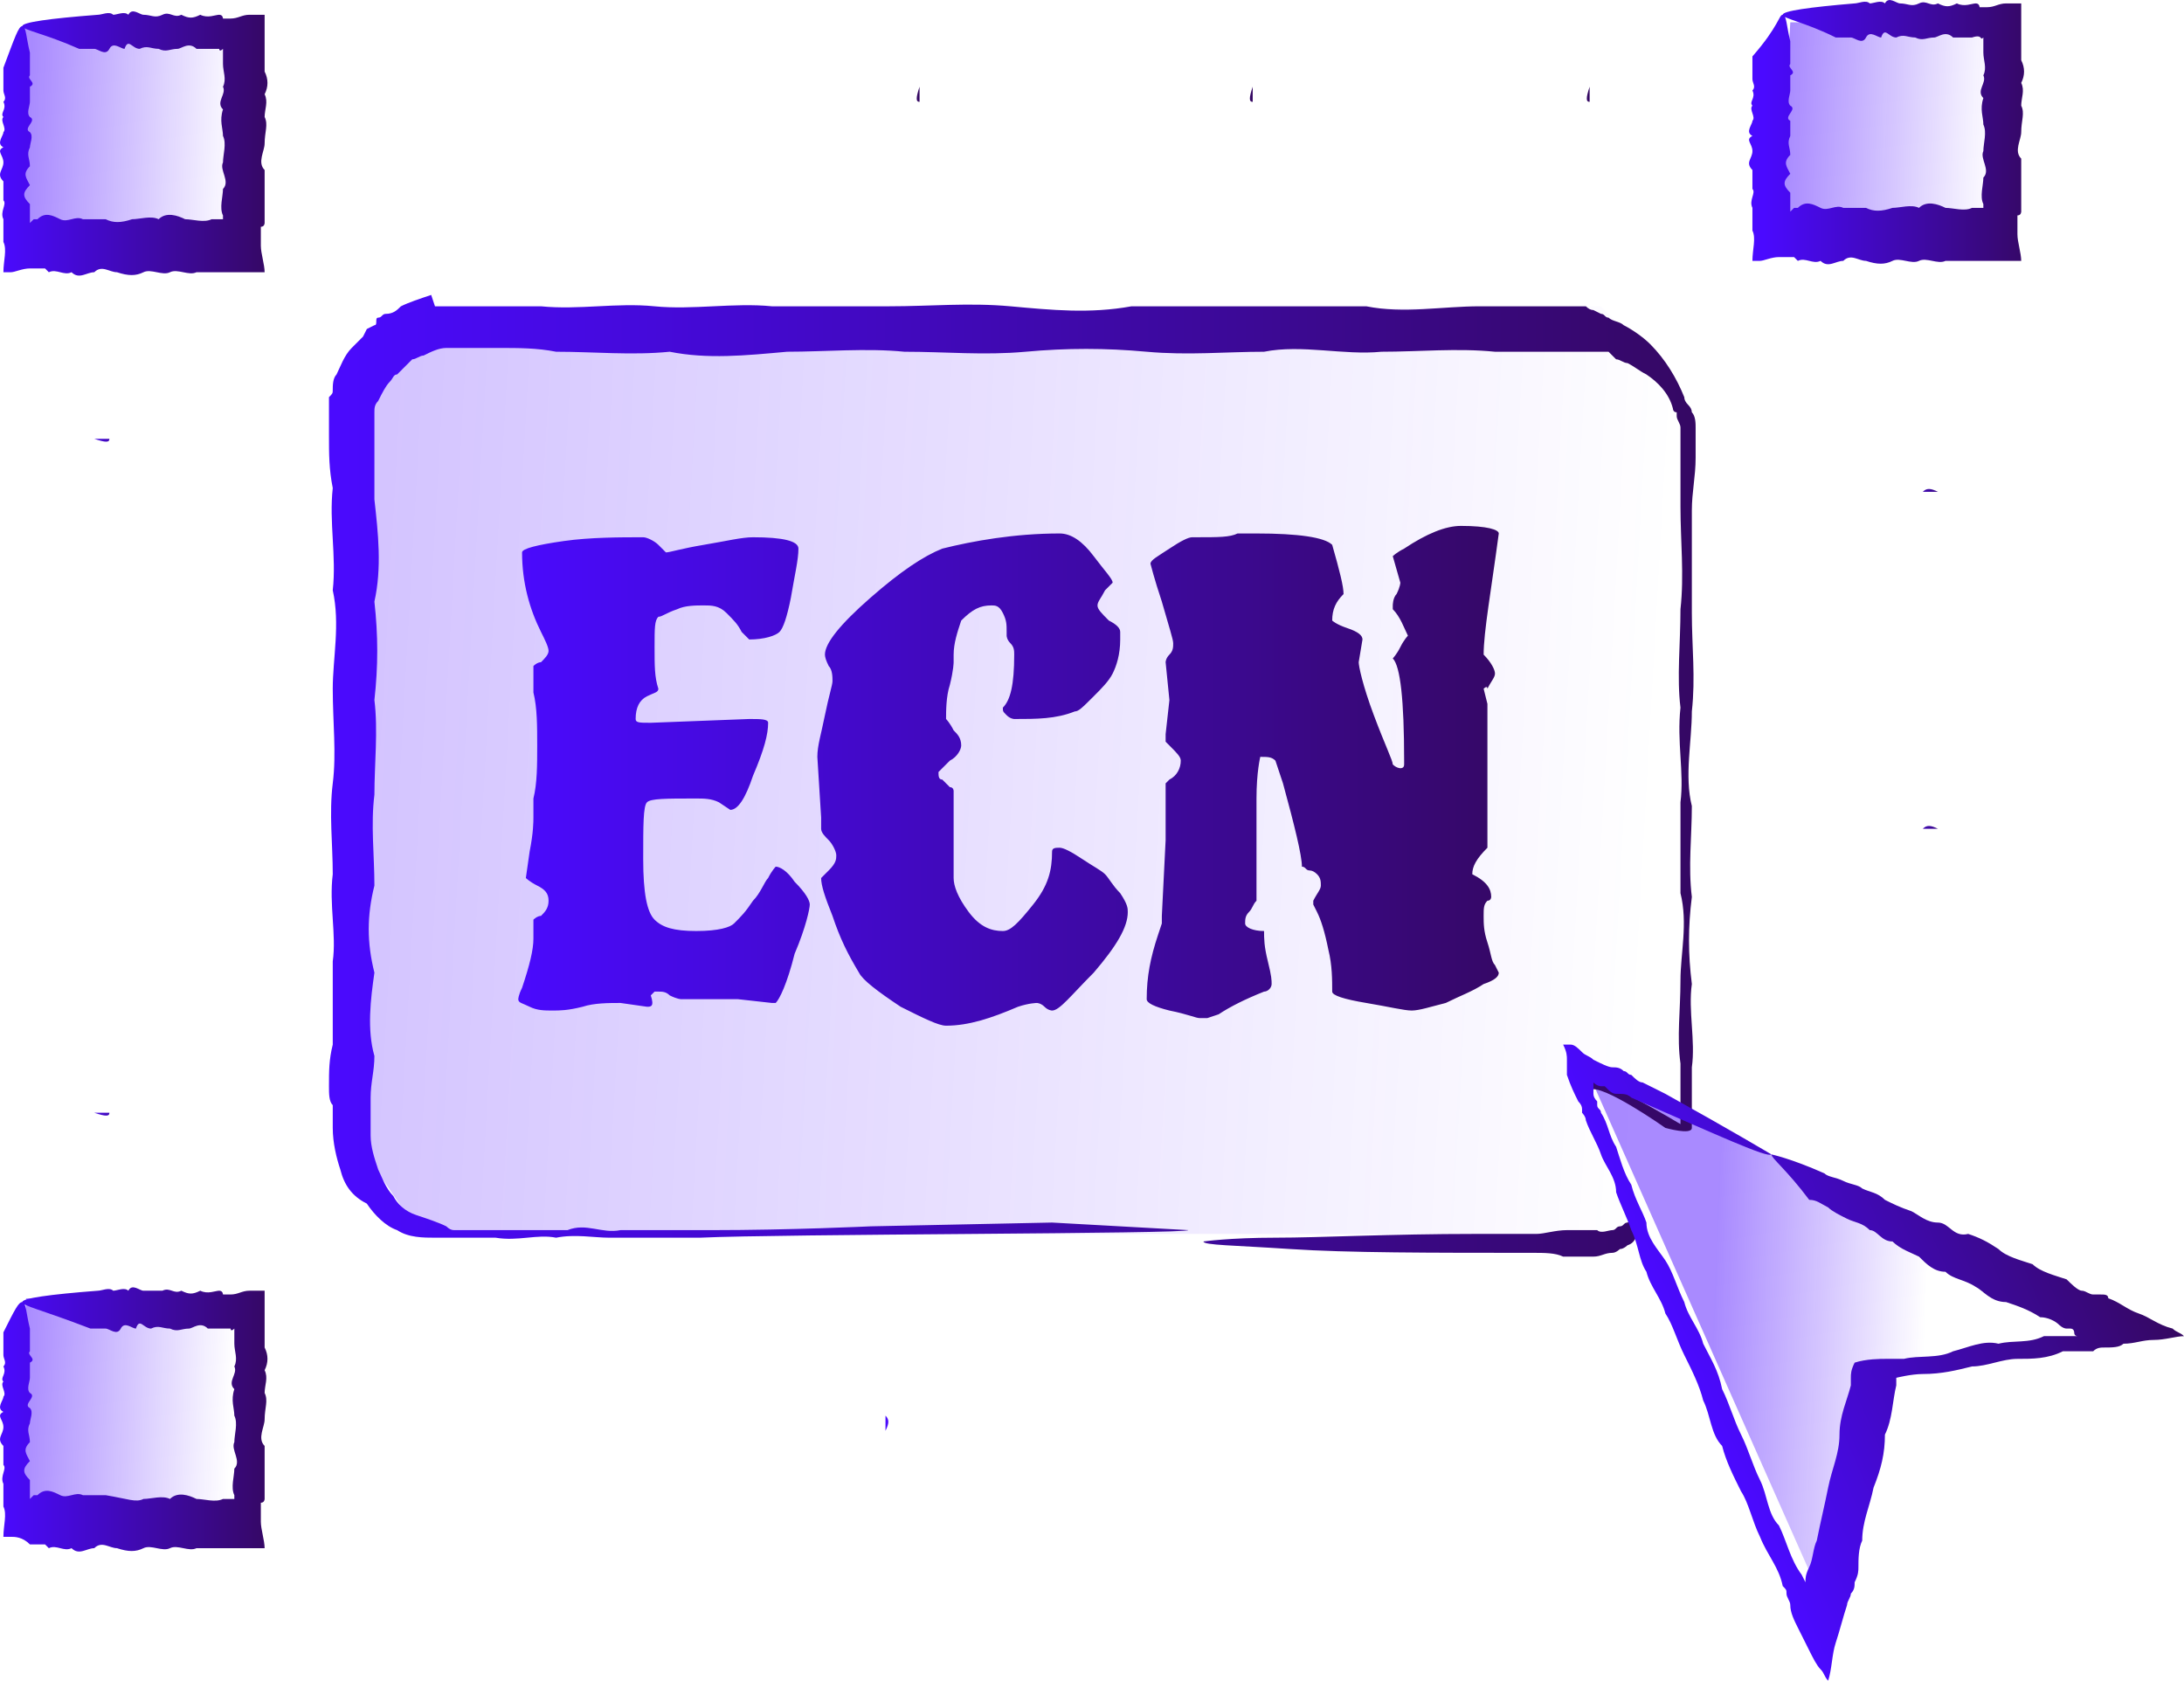 <?xml version="1.0" encoding="UTF-8"?>
<svg id="_Слой_1" data-name="Слой 1" xmlns="http://www.w3.org/2000/svg" xmlns:xlink="http://www.w3.org/1999/xlink" viewBox="0 0 57.69 44.39">
  <defs>
    <style>
      .cls-1 {
        fill: url(#_Безымянный_градиент);
      }

      .cls-2 {
        fill: url(#_Безымянный_градиент_44);
      }

      .cls-3 {
        fill: url(#_Безымянный_градиент_57);
      }

      .cls-4 {
        fill: url(#_Безымянный_градиент_25);
      }

      .cls-5 {
        fill: url(#_Безымянный_градиент_64);
      }

      .cls-6 {
        fill: url(#_Безымянный_градиент_72);
      }

      .cls-7 {
        fill: url(#_Безымянный_градиент_11);
      }

      .cls-8 {
        fill: url(#_Безымянный_градиент_99);
      }

      .cls-9 {
        fill: url(#_Безымянный_градиент_79);
      }

      .cls-10 {
        fill: url(#_Безымянный_градиент_113);
      }

      .cls-11 {
        fill: url(#_Безымянный_градиент_112);
      }

      .cls-12 {
        fill: url(#_Безымянный_градиент_2);
      }

      .cls-13 {
        fill: url(#_Безымянный_градиент_6);
      }

      .cls-14 {
        fill: url(#_Безымянный_градиент_7);
      }

      .cls-15 {
        fill: url(#_Безымянный_градиент_9);
      }

      .cls-16 {
        fill: url(#_Безымянный_градиент_8);
      }

      .cls-17 {
        fill: url(#_Безымянный_градиент_3);
      }

      .cls-18 {
        fill: url(#_Безымянный_градиент_5);
      }

      .cls-19 {
        fill: url(#_Безымянный_градиент_4);
      }
    </style>
    <linearGradient id="_Безымянный_градиент" data-name="Безымянный градиент" x1="8.26" y1="981.3" x2="43.74" y2="983.3" gradientTransform="translate(0 -962)" gradientUnits="userSpaceOnUse">
      <stop offset="0" stop-color="#4a0aff" stop-opacity=".25"/>
      <stop offset="1" stop-color="#4a0aff" stop-opacity="0"/>
    </linearGradient>
    <linearGradient id="_Безымянный_градиент_2" data-name="Безымянный градиент 2" x1=".74" y1="965.53" x2="6.34" y2="965.75" gradientTransform="translate(0 -962)" gradientUnits="userSpaceOnUse">
      <stop offset="0" stop-color="#4a0aff" stop-opacity=".48"/>
      <stop offset="1" stop-color="#4a0aff" stop-opacity="0"/>
    </linearGradient>
    <linearGradient id="_Безымянный_градиент_3" data-name="Безымянный градиент 3" x1=".51" y1="999.24" x2="6.11" y2="999.47" gradientTransform="translate(0 -962)" gradientUnits="userSpaceOnUse">
      <stop offset="0" stop-color="#4a0aff" stop-opacity=".48"/>
      <stop offset="1" stop-color="#4a0aff" stop-opacity="0"/>
    </linearGradient>
    <linearGradient id="_Безымянный_градиент_4" data-name="Безымянный градиент 4" x1="45.24" y1="997.3" x2="50.84" y2="997.52" gradientTransform="translate(0 -962)" gradientUnits="userSpaceOnUse">
      <stop offset="0" stop-color="#4a0aff" stop-opacity=".48"/>
      <stop offset="1" stop-color="#4a0aff" stop-opacity="0"/>
    </linearGradient>
    <linearGradient id="_Безымянный_градиент_5" data-name="Безымянный градиент 5" x1="47.13" y1="965.27" x2="52.74" y2="965.49" gradientTransform="translate(0 -962)" gradientUnits="userSpaceOnUse">
      <stop offset="0" stop-color="#4a0aff" stop-opacity=".48"/>
      <stop offset="1" stop-color="#4a0aff" stop-opacity="0"/>
    </linearGradient>
    <linearGradient id="_Безымянный_градиент_6" data-name="Безымянный градиент 6" x1="8.62" y1="982.49" x2="45.09" y2="982.49" gradientTransform="translate(0 -962)" gradientUnits="userSpaceOnUse">
      <stop offset="0" stop-color="#4a0aff"/>
      <stop offset="1" stop-color="#350862"/>
    </linearGradient>
    <linearGradient id="_Безымянный_градиент_7" data-name="Безымянный градиент 7" x1=".03" y1="965.79" x2="7.18" y2="965.79" gradientTransform="translate(0 -962)" gradientUnits="userSpaceOnUse">
      <stop offset="0" stop-color="#4a0aff"/>
      <stop offset="1" stop-color="#350862"/>
    </linearGradient>
    <linearGradient id="_Безымянный_градиент_8" data-name="Безымянный градиент 8" x1="46.59" y1="965.49" x2="53.74" y2="965.49" gradientTransform="translate(0 -962)" gradientUnits="userSpaceOnUse">
      <stop offset="0" stop-color="#4a0aff"/>
      <stop offset="1" stop-color="#350862"/>
    </linearGradient>
    <linearGradient id="_Безымянный_градиент_9" data-name="Безымянный градиент 9" x1=".03" y1="999.49" x2="7.18" y2="999.49" gradientTransform="translate(0 -962)" gradientUnits="userSpaceOnUse">
      <stop offset="0" stop-color="#4a0aff"/>
      <stop offset="1" stop-color="#350862"/>
    </linearGradient>
    <linearGradient id="_Безымянный_градиент_11" data-name="Безымянный градиент 11" x1="2.3" y1="991.43" x2="3.56" y2="991.43" gradientTransform="translate(0 -962)" gradientUnits="userSpaceOnUse">
      <stop offset="0" stop-color="#4a0aff"/>
      <stop offset="1" stop-color="#350862"/>
    </linearGradient>
    <linearGradient id="_Безымянный_градиент_25" data-name="Безымянный градиент 25" x1="2.3" y1="973.63" x2="3.56" y2="973.63" gradientTransform="translate(0 -962)" gradientUnits="userSpaceOnUse">
      <stop offset="0" stop-color="#4a0aff"/>
      <stop offset="1" stop-color="#350862"/>
    </linearGradient>
    <linearGradient id="_Безымянный_градиент_44" data-name="Безымянный градиент 44" x1="23.43" y1="999.48" x2="23.68" y2="999.48" gradientTransform="translate(0 -962)" gradientUnits="userSpaceOnUse">
      <stop offset="0" stop-color="#4a0aff"/>
      <stop offset="1" stop-color="#350862"/>
    </linearGradient>
    <linearGradient id="_Безымянный_градиент_57" data-name="Безымянный градиент 57" x1="50.2" y1="974.95" x2="51.46" y2="974.95" gradientTransform="translate(0 -962)" gradientUnits="userSpaceOnUse">
      <stop offset="0" stop-color="#4a0aff"/>
      <stop offset="1" stop-color="#350862"/>
    </linearGradient>
    <linearGradient id="_Безымянный_градиент_64" data-name="Безымянный градиент 64" x1="50.2" y1="983.85" x2="51.46" y2="983.85" gradientTransform="translate(0 -962)" gradientUnits="userSpaceOnUse">
      <stop offset="0" stop-color="#4a0aff"/>
      <stop offset="1" stop-color="#350862"/>
    </linearGradient>
    <linearGradient id="_Безымянный_градиент_72" data-name="Безымянный градиент 72" x1="32.8" y1="964.6" x2="33.04" y2="964.6" gradientTransform="translate(0 -962)" gradientUnits="userSpaceOnUse">
      <stop offset="0" stop-color="#4a0aff"/>
      <stop offset="1" stop-color="#350862"/>
    </linearGradient>
    <linearGradient id="_Безымянный_градиент_79" data-name="Безымянный градиент 79" x1="41.72" y1="964.6" x2="41.94" y2="964.6" gradientTransform="translate(0 -962)" gradientUnits="userSpaceOnUse">
      <stop offset="0" stop-color="#4a0aff"/>
      <stop offset="1" stop-color="#350862"/>
    </linearGradient>
    <linearGradient id="_Безымянный_градиент_99" data-name="Безымянный градиент 99" x1="24.01" y1="964.6" x2="24.24" y2="964.6" gradientTransform="translate(0 -962)" gradientUnits="userSpaceOnUse">
      <stop offset="0" stop-color="#4a0aff"/>
      <stop offset="1" stop-color="#350862"/>
    </linearGradient>
    <linearGradient id="_Безымянный_градиент_112" data-name="Безымянный градиент 112" x1="44.59" y1="998.08" x2="55.82" y2="993.22" gradientTransform="translate(0 -962)" gradientUnits="userSpaceOnUse">
      <stop offset="0" stop-color="#4a0aff"/>
      <stop offset="1" stop-color="#350862"/>
    </linearGradient>
    <linearGradient id="_Безымянный_градиент_113" data-name="Безымянный градиент 113" x1="13.39" y1="982.49" x2="40.39" y2="982.49" gradientTransform="translate(0 -962)" gradientUnits="userSpaceOnUse">
      <stop offset="0" stop-color="#4a0aff"/>
      <stop offset="1" stop-color="#350862"/>
    </linearGradient>
  </defs>
  <path class="cls-1" d="M9.19,29.79V10.29l1.9-1.9,31.2-.3,2.2,2.2V31.69l-2.2,.9H11.09l-1.9-2.8Z"/>
  <path class="cls-12" d="M.59,6.39V.69l5.8,.2V6.39H.59Z"/>
  <path class="cls-17" d="M.39,40.19l.3-5.9,6,.3-.6,5.6s-5.7,0-5.7,0Z"/>
  <path class="cls-19" d="M48.19,42.39l-6.3-14.2,4.7,2.2,4.7,2.5,4.4,2.2-6,.9-1.5,6.4Z"/>
  <path class="cls-18" d="M46.99,6.19l.3-5.6h6l-.6,5.6h-5.7Z"/>
  <path class="cls-13" d="M22.99,32.39s-2.1,.1-4.2,.1h-2.4c-.5,.1-.9-.2-1.4,0h-3q-.1,0-.2-.1c-.2-.1-.5-.2-.8-.3s-.5-.3-.6-.5c-.2-.2-.3-.5-.4-.7-.1-.3-.2-.6-.2-.9v-1c0-.4,.1-.7,.1-1.1-.2-.7-.1-1.5,0-2.2-.2-.8-.2-1.5,0-2.3,0-.8-.1-1.6,0-2.4,0-.8,.1-1.7,0-2.5,.1-.9,.1-1.7,0-2.6,.2-.9,.1-1.8,0-2.7v-2.3c0-.1,0-.2,.1-.3,.1-.2,.2-.4,.3-.5s.1-.2,.2-.2l.1-.1,.1-.1,.1-.1,.1-.1c.1,0,.2-.1,.3-.1,.2-.1,.4-.2,.6-.2h1.4c.5,0,1,0,1.5,.1,1,0,2,.1,3,0,1,.2,2,.1,3.1,0,1,0,2.1-.1,3.1,0,1.1,0,2.1,.1,3.2,0s2.1-.1,3.2,0c1.1,.1,2.1,0,3.1,0,1-.2,2.1,.1,3.1,0,1,0,2-.1,3,0h3l.1,.1,.1,.1c.1,0,.2,.1,.3,.1,.2,.1,.3,.2,.5,.3,.3,.2,.6,.5,.7,.9,0,0,0,.1,.1,.1v.1c0,.1,.1,.2,.1,.3v2.1c0,.9,.1,1.8,0,2.7,0,.9-.1,1.8,0,2.6-.1,.9,.1,1.7,0,2.5v2.4c.2,.8,0,1.6,0,2.3,0,.8-.1,1.5,0,2.2v1.6s-2.5-1.5-2.6-1.2c.3-.1-.1,.3,0,0-.2,.2,1.5,3.7,1.2,3.8-.1,0-.1,.1-.2,.1s-.1,.1-.2,.1-.3,.1-.4,0h-.8c-.3,0-.6,.1-.8,.1h-1.6c-2.3,0-4.1,.1-5.3,.1s-1.9,.1-1.9,.1c0,.1,.8,.1,2.3,.2,1.5,.1,3.7,.1,6.4,.1,.3,0,.6,0,.8,.1h.8c.2,0,.3-.1,.5-.1,.1,0,.2-.1,.2-.1,.1,0,.2-.1,.2-.1,1-.3-1.2-3.8-1-4.1,.3-.2,2,1,2,1,0,0,.7,.2,.7,0v-1.6c.1-.7-.1-1.5,0-2.2-.1-.8-.1-1.5,0-2.3-.1-.8,0-1.6,0-2.4-.2-.8,0-1.7,0-2.5,.1-.9,0-1.7,0-2.6v-2.7c0-.5,.1-.9,.1-1.4v-.8c0-.1,0-.3-.1-.4q0-.1-.1-.2t-.1-.2c-.2-.5-.5-1-.9-1.4-.2-.2-.5-.4-.7-.5-.1-.1-.3-.1-.4-.2-.1,0-.1-.1-.2-.1l-.2-.1q-.1,0-.2-.1h-2.8c-1,0-2,.2-3,0h-6.2c-1.1,.2-2.1,.1-3.2,0s-2.1,0-3.2,0h-3.1c-1-.1-2.1,.1-3.1,0s-2,.1-3,0h-2.8l-.1-.3c-.3,.1-.6,.2-.8,.3-.1,.1-.2,.2-.4,.2-.1,0-.1,.1-.2,.1s0,.2-.1,.2l-.2,.1-.1,.2c-.1,.1-.2,.2-.3,.3-.2,.2-.3,.5-.4,.7-.1,.1-.1,.3-.1,.4s0,.1-.1,.2v1c0,.5,0,.9,.1,1.4-.1,.9,.1,1.8,0,2.7,.2,.9,0,1.8,0,2.6,0,.9,.1,1.7,0,2.5s0,1.6,0,2.4c-.1,.8,.1,1.6,0,2.3v2.2c-.1,.4-.1,.7-.1,1.1,0,.2,0,.4,.1,.5v.6c0,.4,.1,.8,.2,1.1,.1,.4,.3,.7,.7,.9,.2,.3,.5,.6,.8,.7,.3,.2,.7,.2,1,.2h1.6c.6,.1,1.1-.1,1.6,0,.5-.1,1,0,1.4,0h2.4c2.1-.1,12.9-.1,12.9-.2l-3.6-.2-4.8,.1Z"/>
  <path class="cls-14" d="M.59,.69c.1,0,.1,.3,.2,.7v.6c-.1,.1,.2,.2,0,.3v.4c0,.1-.1,.3,0,.4,.2,.1-.2,.3,0,.4,.1,.1,0,.3,0,.4-.1,.2,0,.3,0,.5-.2,.2-.1,.3,0,.5-.2,.2-.2,.3,0,.5v.4H.79v.1H.79l.1-.1h.1c.2-.2,.4-.1,.6,0,.2,.1,.4-.1,.6,0h.6c.2,.1,.4,.1,.7,0,.2,0,.5-.1,.7,0,.2-.2,.5-.1,.7,0,.2,0,.5,.1,.7,0h.3v-.1c-.1-.2,0-.5,0-.7,.2-.2-.1-.5,0-.7,0-.2,.1-.5,0-.7,0-.2-.1-.4,0-.7-.2-.2,.1-.4,0-.6,.1-.2,0-.4,0-.6v-.3h0v-.1h0c-.1,.1-.1,0-.1,0h-.6c-.2-.2-.4,0-.5,0-.2,0-.3,.1-.5,0-.2,0-.3-.1-.5,0-.2,0-.3-.3-.4,0-.1,0-.3-.2-.4,0s-.3,0-.4,0h-.4c-.9-.4-1.5-.5-1.5-.6s.7-.2,2-.3c.1,0,.3-.1,.4,0,.1,0,.3-.1,.4,0,.1-.2,.3,0,.4,0,.2,0,.3,.1,.5,0s.3,.1,.5,0c.2,.1,.3,.1,.5,0,.2,.1,.4,0,.5,0s.1,.1,.1,.1h.2c.2,0,.3-.1,.5-.1h.4V1.59h0v.3c.1,.2,.1,.4,0,.6,.1,.2,0,.4,0,.6,.1,.2,0,.4,0,.7,0,.2-.2,.5,0,.7v1.4s0,.1-.1,.1v.5c0,.2,.1,.5,.1,.7h-1.8c-.2,.1-.5-.1-.7,0s-.5-.1-.7,0-.4,.1-.7,0c-.2,0-.4-.2-.6,0-.2,0-.4,.2-.6,0-.2,.1-.4-.1-.6,0l-.1-.1h-.4c-.2,0-.4,.1-.5,.1H.09c0-.3,.1-.6,0-.8v-.2H.09v-.4c-.1-.2,.1-.4,0-.5v-.5c-.2-.2,0-.3,0-.5s-.2-.3,0-.4c-.2-.1,0-.3,0-.4,.1-.1-.1-.3,0-.4-.1-.1,.1-.2,0-.4,.1-.1,0-.2,0-.3v-.6C.39,.99,.49,.69,.59,.69H.59Z"/>
  <path class="cls-16" d="M47.09,.39c.1,0,.1,.3,.2,.7v.6c-.1,.1,.2,.2,0,.3v.4c0,.1-.1,.3,0,.4,.2,.1-.2,.3,0,.4v.4c-.1,.2,0,.3,0,.5-.2,.2-.1,.3,0,.5-.2,.2-.2,.3,0,.5v.4h0v.1h0l.1-.1h.1c.2-.2,.4-.1,.6,0,.2,.1,.4-.1,.6,0h.6c.2,.1,.4,.1,.7,0,.2,0,.5-.1,.7,0,.2-.2,.5-.1,.7,0,.2,0,.5,.1,.7,0h.3v-.1c-.1-.2,0-.5,0-.7,.2-.2-.1-.5,0-.7,0-.2,.1-.5,0-.7,0-.2-.1-.4,0-.7-.2-.2,.1-.4,0-.6,.1-.2,0-.4,0-.6v-.3h0v-.1h0c-.1,.1,0-.1-.3,0h-.5c-.2-.2-.4,0-.5,0-.2,0-.3,.1-.5,0-.2,0-.3-.1-.5,0-.2,0-.3-.3-.4,0-.1,0-.3-.2-.4,0-.1,.2-.3,0-.4,0h-.4c-.8-.4-1.4-.5-1.4-.6s.7-.2,1.9-.3c.1,0,.3-.1,.4,0,.1,0,.3-.1,.4,0,.1-.2,.3,0,.4,0,.2,0,.3,.1,.5,0s.3,.1,.5,0c.2,.1,.3,.1,.5,0,.2,.1,.4,0,.5,0s.1,.1,.1,.1h.2c.2,0,.3-.1,.5-.1h.4V1.29h0v.3c.1,.2,.1,.4,0,.6,.1,.2,0,.4,0,.6,.1,.2,0,.4,0,.7,0,.2-.2,.5,0,.7v1.4s0,.1-.1,.1v.5c0,.2,.1,.5,.1,.7h-2c-.2,.1-.5-.1-.7,0s-.5-.1-.7,0-.4,.1-.7,0c-.2,0-.4-.2-.6,0-.2,0-.4,.2-.6,0-.2,.1-.4-.1-.6,0l-.1-.1h-.4c-.2,0-.4,.1-.5,.1h-.2c0-.3,.1-.6,0-.8v-.2h0v-.4c-.1-.2,.1-.4,0-.5v-.5c-.2-.2,0-.3,0-.5s-.2-.3,0-.4c-.2-.1,0-.3,0-.4,.1-.1-.1-.3,0-.4-.1-.1,.1-.2,0-.4,.1-.1,0-.2,0-.3v-.6c.7-.8,.7-1.1,.8-1.1h0Z"/>
  <path class="cls-15" d="M.59,34.39c.1,0,.1,.3,.2,.7v.6c-.1,.1,.2,.2,0,.3v.4c0,.1-.1,.3,0,.4,.2,.1-.2,.3,0,.4,.1,.1,0,.3,0,.4-.1,.2,0,.3,0,.5-.2,.2-.1,.3,0,.5-.2,.2-.2,.3,0,.5v.4H.79v.1H.79l.1-.1h.1c.2-.2,.4-.1,.6,0,.2,.1,.4-.1,.6,0h.6c.6,.1,.8,.2,1,.1,.2,0,.5-.1,.7,0,.2-.2,.5-.1,.7,0,.2,0,.5,.1,.7,0h.3v-.1c-.1-.2,0-.5,0-.7,.2-.2-.1-.5,0-.7,0-.2,.1-.5,0-.7,0-.2-.1-.4,0-.7-.2-.2,.1-.4,0-.6,.1-.2,0-.4,0-.6v-.3h0v-.1h0c-.1,.1-.1,0-.1,0h-.6c-.2-.2-.4,0-.5,0-.2,0-.3,.1-.5,0-.2,0-.3-.1-.5,0-.2,0-.3-.3-.4,0-.1,0-.3-.2-.4,0s-.3,0-.4,0h-.4c-1.3-.5-1.8-.6-1.8-.7s.7-.2,2-.3c.1,0,.3-.1,.4,0,.1,0,.3-.1,.4,0,.1-.2,.3,0,.4,0h.5c.2-.1,.3,.1,.5,0,.2,.1,.3,.1,.5,0,.2,.1,.4,0,.5,0s.1,.1,.1,.1h.2c.2,0,.3-.1,.5-.1h.4v1.2h0v.3c.1,.2,.1,.4,0,.6,.1,.2,0,.4,0,.6,.1,.2,0,.4,0,.7,0,.2-.2,.5,0,.7v1.4s0,.1-.1,.1v.5c0,.2,.1,.5,.1,.7h-1.8c-.2,.1-.5-.1-.7,0s-.5-.1-.7,0-.4,.1-.7,0c-.2,0-.4-.2-.6,0-.2,0-.4,.2-.6,0-.2,.1-.4-.1-.6,0l-.1-.1h-.4c-.2-.2-.4-.2-.5-.2H.09c0-.3,.1-.6,0-.8v-.2H.09v-.4c-.1-.2,.1-.4,0-.5v-.5c-.2-.2,0-.3,0-.5s-.2-.3,0-.4c-.2-.1,0-.3,0-.4,.1-.1-.1-.3,0-.4-.1-.1,.1-.2,0-.4,.1-.1,0-.2,0-.3v-.6c.3-.6,.4-.8,.5-.8H.59Z"/>
  <path class="cls-7" d="M2.89,29.39h.2c-.1,0,.2,0,0,0h0s-.1,0,0,0c.2,0-.2,0,0,0,.1,0,0,0,0,0-.1,0,0,0,0,0-.2,0-.1,0,0,0q-.2,0,0,0s-.1,0,0,0c0,0,.1,0,0,0q.1,0,0,0c.2,0,.1,0,0,0s.1,0,0,0h0q-.1,0,0,0s.1,0,0,0c.2,0,.1,0,0,0,0,0-.1,0,0,0,0,0,.1,0,0,0s-.1,0,0,0,0,0,0,0c-.2,0,.1,0,0,0,0,0-.1,0,0,0,0,0,.1,0,0,0,.2,0-.1,0,0,0-.1,0,0,0,0,0,0,0-.1,0,0,0,0,0,.1,0,0,0,.1,0-.1,0,0,0h0c-.2,0,0,0,0,0,0,0,.1,0,0,0,0,0-.1,0,0,0,0,0-.3,0,0,0,0,0-.2,0,0,0s0,0,0,0h-.6s-.1,0,0,0c0,0-.1,0,0,0-.2,0,0,0,0,0,0,0,.1,0,0,0s.1,0,0,0q.1,0,0,0c.1,0,0,0,0,0,.2,0,0,0,0,0-.1,0,0,0,0,0h0q-.1,0,0,0c-.1,0,0,0,0,0-.1,0,0,0,0,0,0,0,.2,0,0,0h0c.2,0,.1,0,0,0s0,0,0,0h0c-.1,0,.1,0,0,0s.1,0,0,0-.1,0,0,0c0,0,.2,0,0,0,0,0-.2,0,0,0-.1,0,.1,0,0,0,.2,0,0,0,0,0,0,0,.1,0,0,0s0,0,0,0c-.1,0,.1,0,0,0h0c-.2,0,0,0,0,0,0,0-.2,0,0,0-.2,0,0,0,0,0,.1,0-.1,0,0,0-.1,0,.1,0,0,0,.1,0,0,0,0,0h0c.3,.1,.4,.1,.4,0h0Z"/>
  <path class="cls-4" d="M2.89,11.59h.2c-.1,0,.2,0,0,0h0s-.1,0,0,0c.2,0-.2,0,0,0,.1,0,0,0,0,0-.1,0,0,0,0,0-.2,0-.1,0,0,0q-.2,0,0,0s-.1,0,0,0c0,0,.1,0,0,0q.1,0,0,0c.2,0,.1,0,0,0s.1,0,0,0h0q-.1,0,0,0s.1,0,0,0c.2,0,.1,0,0,0,0,0-.1,0,0,0,0,0,.1,0,0,0s-.1,0,0,0,0,0,0,0c-.2,0,.1,0,0,0,0,0-.1,0,0,0,0,0,.1,0,0,0,.2,0-.1,0,0,0-.1,0,0,0,0,0,0,0-.1,0,0,0,0,0,.1,0,0,0,.1,0-.1,0,0,0h0c-.2,0,0,0,0,0,0,0,.1,0,0,0,0,0-.1,0,0,0,0,0-.3,0,0,0,0,0-.2,0,0,0s0,0,0,0h-.6s-.1,0,0,0c0,0-.1,0,0,0-.2,0,0,0,0,0,0,0,.1,0,0,0s.1,0,0,0q.1,0,0,0c.1,0,0,0,0,0,.2,0,0,0,0,0-.1,0,0,0,0,0h0q-.1,0,0,0c-.1,0,0,0,0,0-.1,0,0,0,0,0,0,0,.2,0,0,0h0c.2,0,.1,0,0,0s0,0,0,0h0c-.1,0,.1,0,0,0s.1,0,0,0-.1,0,0,0c0,0,.2,0,0,0,0,0-.2,0,0,0-.1,0,.1,0,0,0,.2,0,0,0,0,0,0,0,.1,0,0,0s0,0,0,0c-.1,0,.1,0,0,0h0c-.2,0,0,0,0,0,0,0-.2,0,0,0-.2,0,0,0,0,0,.1,0-.1,0,0,0-.1,0,.1,0,0,0,.1,0,0,0,0,0h0c.3,.1,.4,.1,.4,0h0Z"/>
  <path class="cls-2" d="M23.39,37.39v-.2h0c0,.1,0-.2,0,0h0s0,.1,0,0c0-.2,0,.2,0,0h0c0,.1,0,0,0,0,0,.2,0,.1,0,0q0,.2,0,0s0,.1,0,0c0,0,0-.1,0,0q0-.1,0,0c0-.2,0-.1,0,0s0-.1,0,0h0q0,.1,0,0s0-.1,0,0c0-.2,0-.1,0,0,0,0,0,.1,0,0,0,0,0-.1,0,0s0,.1,0,0,0,0,0,0c0,.2,0-.1,0,0,0,0,0,.1,0,0,0,0,0-.1,0,0,0-.2,0,.1,0,0,0,.1,0,0,0,0,0,0,0,.1,0,0,0,0,0-.1,0,0,0-.1,0,.1,0,0h0c0,.2,0,0,0,0,0,0,0-.1,0,0,0,0,0,.1,0,0,0,0,0,.3,0,0,0,0,0,.2,0,0s0,0,0,0h0v.6s0,.1,0,0c0,0,0,.1,0,0,0,.2,0,0,0,0h0c0,.1,0-.1,0,0q0-.1,0,0c0-.1,0,0,0,0,0-.2,0-.1,0,0s0,0,0,0h0q0,.1,0,0c0,.1,0,0,0,0,0,.1,0,0,0,0,0,0,0-.2,0,0h0c0-.2,0-.1,0,0s0,0,0,0h0c0,.1,0-.1,0,0s0-.1,0,0,0,.1,0,0c0,0,0-.2,0,0,0,0,0,.2,0,0,0,.1,0-.1,0,0,0-.2,0,0,0,0,0,0,0-.1,0,0s0,0,0,0c0,.1,0-.1,0,0h0c0,.2,0,0,0,0,0,0,0,.2,0,0,0,.2,0,0,0,0,0,0,0,.1,0,0,0,.1,0-.1,0,0,0-.1,0,0,0,0h0c.1-.2,.1-.3,0-.4h0Z"/>
  <path class="cls-3" d="M50.79,12.99h-.2c.1,0-.2,0,0,0h0s.1,0,0,0c-.2,0,.2,0,0,0h0c.1,0,0,0,0,0,.2,0,.1,0,0,0q.2,0,0,0s.1,0,0,0c0,0-.1,0,0,0q-.1,0,0,0c-.2,0-.1,0,0,0s-.1,0,0,0h0q.1,0,0,0s-.1,0,0,0c-.2,0-.1,0,0,0,0,0,.1,0,0,0,0,0-.1,0,0,0s.1,0,0,0,0,0,0,0c.2,0-.1,0,0,0,0,0,.1,0,0,0,0,0-.1,0,0,0-.2,0,.1,0,0,0,.1,0,0,0,0,0,0,0,.1,0,0,0,0,0-.1,0,0,0-.1,0,.1,0,0,0h0c.2,0,0,0,0,0,0,0-.1,0,0,0,0,0,.1,0,0,0,0,0,.3,0,0,0,0,0,.2,0,0,0s0,0,0,0h.6s.1,0,0,0c0,0,.1,0,0,0,.2,0,0,0,0,0h0c.1,0-.1,0,0,0q-.1,0,0,0c-.1,0,0,0,0,0-.2,0-.1,0,0,0s0,0,0,0h0q.1,0,0,0c.1,0,0,0,0,0,.1,0,0,0,0,0,0,0-.2,0,0,0h0c-.2,0-.1,0,0,0s0,0,0,0h0c.1,0-.1,0,0,0s-.1,0,0,0,.1,0,0,0c0,0-.2,0,0,0,0,0,.2,0,0,0,.1,0-.1,0,0,0-.2,0,0,0,0,0,0,0-.1,0,0,0s0,0,0,0c.1,0-.1,0,0,0h0c.2,0,0,0,0,0,0,0,.2,0,0,0,.2,0,0,0,0,0-.1,0,.1,0,0,0,.1,0-.1,0,0,0-.1,0,0,0,0,0h0c-.2-.1-.3-.1-.4,0h0Z"/>
  <path class="cls-5" d="M50.79,21.89h-.2c.1,0-.2,0,0,0h0s.1,0,0,0c-.2,0,.2,0,0,0h0c.1,0,0,0,0,0,.2,0,.1,0,0,0q.2,0,0,0s.1,0,0,0c0,0-.1,0,0,0q-.1,0,0,0c-.2,0-.1,0,0,0s-.1,0,0,0h0q.1,0,0,0s-.1,0,0,0c-.2,0-.1,0,0,0,0,0,.1,0,0,0,0,0-.1,0,0,0s.1,0,0,0,0,0,0,0c.2,0-.1,0,0,0,0,0,.1,0,0,0,0,0-.1,0,0,0-.2,0,.1,0,0,0,.1,0,0,0,0,0,0,0,.1,0,0,0,0,0-.1,0,0,0-.1,0,.1,0,0,0h0c.2,0,0,0,0,0,0,0-.1,0,0,0,0,0,.1,0,0,0,0,0,.3,0,0,0,0,0,.2,0,0,0s0,0,0,0h.6s.1,0,0,0c0,0,.1,0,0,0,.2,0,0,0,0,0h0c.1,0-.1,0,0,0q-.1,0,0,0c-.1,0,0,0,0,0-.2,0-.1,0,0,0s0,0,0,0h0q.1,0,0,0c.1,0,0,0,0,0,.1,0,0,0,0,0,0,0-.2,0,0,0h0c-.2,0-.1,0,0,0s0,0,0,0h0c.1,0-.1,0,0,0s-.1,0,0,0,.1,0,0,0c0,0-.2,0,0,0,0,0,.2,0,0,0,.1,0-.1,0,0,0-.2,0,0,0,0,0,0,0-.1,0,0,0s0,0,0,0c.1,0-.1,0,0,0h0c.2,0,0,0,0,0,0,0,.2,0,0,0,.2,0,0,0,0,0-.1,0,.1,0,0,0,.1,0-.1,0,0,0-.1,0,0,0,0,0h0c-.2-.1-.3-.1-.4,0h0Z"/>
  <path class="cls-6" d="M33.09,2.69v.2h0c0-.1,0,.2,0,0h0s0-.1,0,0c0,.2,0-.2,0,0,0,.1,0,0,0,0,0-.1,0,0,0,0,0-.2,0-.1,0,0q0-.2,0,0s0-.1,0,0c0,0,0,.1,0,0q0,.1,0,0c0,.2,0,.1,0,0s0,.1,0,0h0q0-.1,0,0s0,.1,0,0c0,.2,0,.1,0,0,0,0,0-.1,0,0,0,0,0,.1,0,0s0-.1,0,0,0,0,0,0c0-.2,0,.1,0,0,0,0,0-.1,0,0,0,0,0,.1,0,0,0,.2,0-.1,0,0,0-.1,0,0,0,0,0,0,0-.1,0,0,0,0,0,.1,0,0,0,.1,0-.1,0,0h0c0-.2,0,0,0,0,0,0,0,.1,0,0,0,0,0-.1,0,0,0,0,0-.3,0,0,0,0,0-.2,0,0s0,0,0,0h0v-.6s0-.1,0,0c0,0,0-.1,0,0,0-.2,0,0,0,0,0,0,0,.1,0,0s0,.1,0,0q0,.1,0,0c0,.1,0,0,0,0,0,.2,0,.1,0,0s0,0,0,0h0q0-.1,0,0c0-.1,0,0,0,0,0-.1,0,0,0,0,0,0,0,.2,0,0h0c0,.2,0,.1,0,0s0,0,0,0h0c0-.1,0,.1,0,0s0,.1,0,0,0-.1,0,0c0,0,0,.2,0,0,0,0,0-.2,0,0,0-.1,0,.1,0,0,0,.2,0,0,0,0,0,0,0,.1,0,0s0,0,0,0c0-.1,0,.1,0,0h0c0-.2,0,0,0,0,0,0,0-.2,0,0,0-.2,0,0,0,0,0,.1,0-.1,0,0,0-.1,0,.1,0,0,0,.1,0,0,0,0h0c-.1,.3-.1,.4,0,.4h0Z"/>
  <path class="cls-9" d="M41.99,2.69v.2h0c0-.1,0,.2,0,0h0s0-.1,0,0c0,.2,0-.2,0,0,0,.1,0,0,0,0,0-.1,0,0,0,0,0-.2,0-.1,0,0q0-.2,0,0s0-.1,0,0c0,0,0,.1,0,0q0,.1,0,0c0,.2,0,.1,0,0s0,.1,0,0h0q0-.1,0,0s0,.1,0,0c0,.2,0,.1,0,0,0,0,0-.1,0,0,0,0,0,.1,0,0s0-.1,0,0,0,0,0,0c0-.2,0,.1,0,0,0,0,0-.1,0,0,0,0,0,.1,0,0,0,.2,0-.1,0,0,0-.1,0,0,0,0,0,0,0-.1,0,0,0,0,0,.1,0,0,0,.1,0-.1,0,0h0c0-.2,0,0,0,0,0,0,0,.1,0,0,0,0,0-.1,0,0,0,0,0-.3,0,0,0,0,0-.2,0,0s0,0,0,0h0v-.6s0-.1,0,0c0,0,0-.1,0,0,0-.2,0,0,0,0,0,0,0,.1,0,0s0,.1,0,0q0,.1,0,0c0,.1,0,0,0,0,0,.2,0,.1,0,0s0,0,0,0h0q0-.1,0,0c0-.1,0,0,0,0,0-.1,0,0,0,0,0,0,0,.2,0,0h0c0,.2,0,.1,0,0s0,0,0,0h0c0-.1,0,.1,0,0s0,.1,0,0,0-.1,0,0c0,0,0,.2,0,0,0,0,0-.2,0,0,0-.1,0,.1,0,0,0,.2,0,0,0,0,0,0,0,.1,0,0s0,0,0,0c0-.1,0,.1,0,0h0c0-.2,0,0,0,0,0,0,0-.2,0,0,0-.2,0,0,0,0,0,.1,0-.1,0,0,0-.1,0,.1,0,0,0,.1,0,0,0,0h0c-.1,.3-.1,.4,0,.4h0Z"/>
  <path class="cls-8" d="M24.29,2.69v.2h0c0-.1,0,.2,0,0h0s0-.1,0,0c0,.2,0-.2,0,0,0,.1,0,0,0,0,0-.1,0,0,0,0,0-.2,0-.1,0,0q0-.2,0,0s0-.1,0,0c0,0,0,.1,0,0q0,.1,0,0c0,.2,0,.1,0,0s0,.1,0,0h0q0-.1,0,0s0,.1,0,0c0,.2,0,.1,0,0,0,0,0-.1,0,0,0,0,0,.1,0,0s0-.1,0,0,0,0,0,0c0-.2,0,.1,0,0,0,0,0-.1,0,0,0,0,0,.1,0,0,0,.2,0-.1,0,0,0-.1,0,0,0,0,0,0,0-.1,0,0,0,0,0,.1,0,0,0,.1,0-.1,0,0h0c0-.2,0,0,0,0,0,0,0,.1,0,0,0,0,0-.1,0,0,0,0,0-.3,0,0,0,0,0-.2,0,0s0,0,0,0h0v-.6s0-.1,0,0c0,0,0-.1,0,0,0-.2,0,0,0,0,0,0,0,.1,0,0s0,.1,0,0q0,.1,0,0c0,.1,0,0,0,0,0,.2,0,.1,0,0s0,0,0,0h0q0-.1,0,0c0-.1,0,0,0,0,0-.1,0,0,0,0,0,0,0,.2,0,0h0c0,.2,0,.1,0,0s0,0,0,0h0c0-.1,0,.1,0,0s0,.1,0,0,0-.1,0,0c0,0,0,.2,0,0,0,0,0-.2,0,0,0-.1,0,.1,0,0,0,.2,0,0,0,0,0,0,0,.1,0,0s0,0,0,0c0-.1,0,.1,0,0h0c0-.2,0,0,0,0,0,0,0-.2,0,0,0-.2,0,0,0,0,0,.1,0-.1,0,0,0-.1,0,.1,0,0,0,.1,0,0,0,0h0c-.1,.3-.1,.4,0,.4h0Z"/>
  <path class="cls-11" d="M46.79,30.49s.5,.1,1.4,.5c.1,.1,.3,.1,.5,.2,.2,.1,.4,.1,.5,.2,.2,.1,.4,.1,.6,.3,.2,.1,.4,.2,.7,.3,.2,.1,.4,.3,.7,.3s.4,.4,.8,.3c.3,.1,.5,.2,.8,.4,.2,.2,.6,.3,.9,.4,.2,.2,.6,.3,.9,.4,.1,.1,.3,.3,.4,.3s.2,.1,.3,.1h.2c.1,0,.2,0,.2,.1,.3,.1,.5,.3,.8,.4,.3,.1,.5,.3,.9,.4,.1,.1,.2,.1,.3,.2-.2,0-.5,.1-.8,.1s-.5,.1-.8,.1c-.1,.1-.3,.1-.5,.1-.1,0-.2,0-.3,.1h-.8c-.4,.2-.8,.2-1.2,.2s-.8,.2-1.2,.2c-.4,.1-.8,.2-1.3,.2-.3,0-.7,.1-.7,.1v.1h0v.1c-.1,.4-.1,.9-.3,1.3,0,.5-.1,.9-.3,1.4-.1,.5-.3,.9-.3,1.4-.1,.2-.1,.5-.1,.7,0,.1,0,.2-.1,.4,0,.1,0,.2-.1,.3,0,.1-.1,.2-.1,.3-.1,.3-.2,.7-.3,1s-.1,.7-.2,1c-.1-.1-.1-.2-.2-.3-.1-.1-.2-.3-.3-.5s-.2-.4-.3-.6c-.1-.2-.2-.4-.2-.6,0-.1-.1-.2-.1-.3s0-.1-.1-.2c-.1-.5-.4-.8-.6-1.3-.2-.4-.3-.9-.5-1.2-.2-.4-.4-.8-.5-1.2-.3-.3-.3-.8-.5-1.2-.1-.4-.3-.8-.5-1.2s-.3-.8-.5-1.1c-.1-.4-.4-.7-.5-1.1-.2-.3-.2-.7-.4-1.1-.1-.3-.3-.7-.4-1,0-.4-.3-.7-.4-1-.1-.3-.3-.6-.4-.9,0-.1-.1-.2-.1-.2v-.1q0-.1-.1-.2c-.1-.2-.2-.4-.3-.7,0-.1,0-.3,0-.4s0-.2-.1-.4h.2c.1,0,.2,.1,.3,.2,.1,.1,.2,.1,.3,.2,.2,.1,.4,.2,.5,.2s.2,0,.3,.1c.1,0,.1,.1,.2,.1,.1,.1,.2,.2,.3,.2,.2,.1,.4,.2,.6,.3,1.8,1,2.8,1.6,2.8,1.6-.1,.1-1.4-.5-3.7-1.5-.1-.1-.2-.1-.4-.1q-.1,0-.2-.1l-.1-.1h-.1s-.1,0-.2-.1v.3q0,.1,.1,.2h0v.1c0,.1,.1,.1,.1,.2,.2,.3,.2,.6,.4,.9,.1,.3,.2,.7,.4,1,.1,.4,.3,.7,.4,1,0,.4,.3,.7,.5,1s.3,.7,.5,1.1c.1,.4,.4,.7,.5,1.1,.2,.4,.4,.7,.5,1.2,.2,.4,.3,.8,.5,1.2s.3,.8,.5,1.2,.2,.9,.5,1.2c.2,.4,.3,.9,.6,1.3l.1,.2h0v.1s0,.1,0,0v-.1h0c0-.1,0-.2,.1-.4s.1-.5,.2-.7c.1-.5,.2-.9,.3-1.4s.3-.9,.3-1.4,.2-.9,.3-1.3h0v-.2c0-.1,0-.2,.1-.4,.3-.1,.7-.1,.8-.1h.5c.4-.1,.9,0,1.3-.2,.4-.1,.8-.3,1.2-.2,.4-.1,.8,0,1.2-.2h.9q-.1,0-.1-.1s0-.1-.1-.1h-.1c-.1,0-.2-.1-.2-.1-.1-.1-.3-.2-.5-.2-.3-.2-.6-.3-.9-.4-.4,0-.6-.3-.8-.4-.3-.2-.6-.2-.8-.4-.3,0-.5-.2-.7-.4-.2-.1-.5-.2-.7-.4-.3,0-.4-.3-.6-.3-.2-.2-.4-.2-.6-.3-.2-.1-.4-.2-.5-.3-.2-.1-.3-.2-.5-.2-.6-.8-1-1.1-1-1.2h0Z"/>
  <path class="cls-10" d="M17.19,19.09l2.6-.1c.3,0,.5,0,.5,.1,0,.3-.1,.7-.4,1.4-.2,.6-.4,.9-.6,.9l-.3-.2c-.2-.1-.4-.1-.6-.1-.8,0-1.2,0-1.3,.1s-.1,.6-.1,1.5,.1,1.4,.3,1.6c.2,.2,.5,.3,1.1,.3s.9-.1,1-.2c.2-.2,.3-.3,.5-.6,.2-.2,.3-.5,.4-.6,.1-.2,.2-.3,.2-.3,.1,0,.3,.1,.5,.4,.3,.3,.4,.5,.4,.6s-.1,.6-.4,1.3c-.2,.8-.4,1.2-.5,1.3h-.1l-.9-.1h-1.5s-.1,0-.3-.1c-.1-.1-.2-.1-.3-.1h-.1l-.1,.1c.1,.3,0,.3-.1,.3l-.7-.1c-.3,0-.7,0-1,.1-.4,.1-.6,.1-.8,.1s-.4,0-.6-.1c-.2-.1-.3-.1-.3-.2,0,0,0-.1,.1-.3,.2-.6,.3-1,.3-1.3v-.5s.1-.1,.2-.1c.1-.1,.2-.2,.2-.4s-.1-.3-.3-.4-.3-.2-.3-.2l.1-.7c.1-.5,.1-.8,.1-.9v-.5h0c.1-.4,.1-.9,.1-1.4s0-1-.1-1.4v-.7s.1-.1,.2-.1c.1-.1,.2-.2,.2-.3s-.1-.3-.2-.5c-.3-.6-.5-1.3-.5-2.1,0-.1,.4-.2,1.1-.3,.7-.1,1.5-.1,2.1-.1,.1,0,.3,.1,.4,.2l.2,.2c.1,0,.4-.1,1-.2s1-.2,1.3-.2c.8,0,1.2,.1,1.2,.3,0,.3-.1,.7-.2,1.3-.1,.5-.2,.8-.3,.9-.1,.1-.4,.2-.8,.2l-.2-.2c-.1-.2-.2-.3-.4-.5-.2-.2-.4-.2-.6-.2s-.5,0-.7,.1c-.3,.1-.4,.2-.5,.2-.1,.1-.1,.3-.1,.8s0,.8,.1,1.1h0c0,.1-.1,.1-.3,.2-.2,.1-.3,.3-.3,.6,0,.1,.1,.1,.4,.1Zm8-1.8v.2s0,.2-.1,.6c-.1,.3-.1,.7-.1,.9,0,0,.1,.1,.2,.3,.1,.1,.2,.2,.2,.4,0,.1-.1,.3-.3,.4l-.3,.3c0,.1,0,.2,.1,.2l.2,.2c.1,0,.1,.1,.1,.1v2.3h0c0,.2,.1,.5,.4,.9s.6,.5,.9,.5c.2,0,.4-.2,.8-.7s.5-.9,.5-1.4c0-.1,.1-.1,.2-.1h0c.1,0,.3,.1,.6,.3,.3,.2,.5,.3,.6,.4s.2,.3,.4,.5c.2,.3,.2,.4,.2,.5,0,.4-.3,.9-.9,1.6-.6,.6-.9,1-1.1,1,0,0-.1,0-.2-.1s-.2-.1-.2-.1c0,0-.2,0-.5,.1-.7,.3-1.3,.5-1.9,.5-.2,0-.6-.2-1.2-.5-.6-.4-1-.7-1.1-.9-.3-.5-.5-.9-.7-1.5-.2-.5-.3-.8-.3-1l.2-.2c.2-.2,.2-.3,.2-.4s-.1-.3-.2-.4-.2-.2-.2-.3v-.3l-.1-1.6c0-.3,.1-.6,.2-1.1s.2-.8,.2-.9,0-.3-.1-.4q-.1-.2-.1-.3c0-.3,.4-.8,1.2-1.5,.8-.7,1.4-1.1,1.9-1.3,.8-.2,1.9-.4,3.1-.4,.3,0,.6,.2,.9,.6s.5,.6,.5,.7l-.2,.2c-.1,.2-.2,.3-.2,.4s.1,.2,.3,.4c.2,.1,.3,.2,.3,.3v.2c0,.4-.1,.7-.2,.9-.1,.2-.3,.4-.5,.6-.3,.3-.4,.4-.5,.4-.5,.2-1,.2-1.6,.2,0,0-.1,0-.2-.1s-.1-.1-.1-.2h0c.2-.2,.3-.6,.3-1.4,0-.1,0-.2-.1-.3-.1-.1-.1-.2-.1-.2h0v-.1c0-.2,0-.3-.1-.5s-.2-.2-.3-.2c-.3,0-.5,.1-.8,.4-.1,.3-.2,.6-.2,.9Zm14,.9l.1,.4v3.8c-.3,.3-.4,.5-.4,.7,.4,.2,.5,.4,.5,.6,0,0,0,.1-.1,.1-.1,.1-.1,.2-.1,.4s0,.4,.1,.7,.1,.5,.2,.6l.1,.2h0c0,.1-.1,.2-.4,.3-.3,.2-.6,.3-1,.5-.4,.1-.7,.2-.9,.2s-.6-.1-1.2-.2c-.6-.1-.9-.2-.9-.3,0-.3,0-.7-.1-1.1-.1-.5-.2-.8-.3-1l-.1-.2v-.1c.1-.2,.2-.3,.2-.4s0-.2-.1-.3q-.1-.1-.2-.1c-.1,0-.1-.1-.2-.1,0-.3-.2-1.1-.5-2.2l-.2-.6c-.1-.1-.2-.1-.4-.1,0,0-.1,.4-.1,1.1v2.7c-.1,.1-.1,.2-.2,.3-.1,.1-.1,.2-.1,.3s.2,.2,.5,.2c0,.2,0,.4,.1,.8s.1,.5,.1,.6-.1,.2-.2,.2c-.5,.2-.9,.4-1.2,.6l-.3,.1h-.2c-.1,0-.3-.1-.8-.2-.4-.1-.6-.2-.6-.3,0-.6,.1-1.1,.3-1.7l.1-.3v-.2l.1-2v-1.5l.1-.1c.2-.1,.3-.3,.3-.5,0-.1-.1-.2-.3-.4l-.1-.1v-.2l.1-.9-.1-1s0-.1,.1-.2,.1-.2,.1-.3-.1-.4-.3-1.1c-.2-.6-.3-1-.3-1,0-.1,.2-.2,.5-.4,.3-.2,.5-.3,.6-.3h.1c.6,0,.9,0,1.1-.1h.5c1.1,0,1.8,.1,2,.3,.2,.7,.3,1.1,.3,1.3h0c-.2,.2-.3,.4-.3,.7,0,0,.1,.1,.4,.2,.3,.1,.4,.2,.4,.3l-.1,.6c0,.1,.1,.6,.4,1.4,.3,.8,.5,1.2,.5,1.3,.1,.1,.2,.1,.2,.1q.1,0,.1-.1v-.1c0-1.6-.1-2.5-.3-2.7,0,0,.1-.1,.2-.3,.1-.2,.2-.3,.2-.3-.1-.2-.2-.5-.4-.7v-.1s0-.2,.1-.3c.1-.2,.1-.3,.1-.3l-.2-.7s.1-.1,.3-.2c.6-.4,1.1-.6,1.5-.6,.7,0,1,.1,1,.2-.2,1.5-.4,2.6-.4,3.2,.2,.2,.3,.4,.3,.5s-.1,.2-.2,.4c0-.1-.1,0-.1,0Z"/>
</svg>